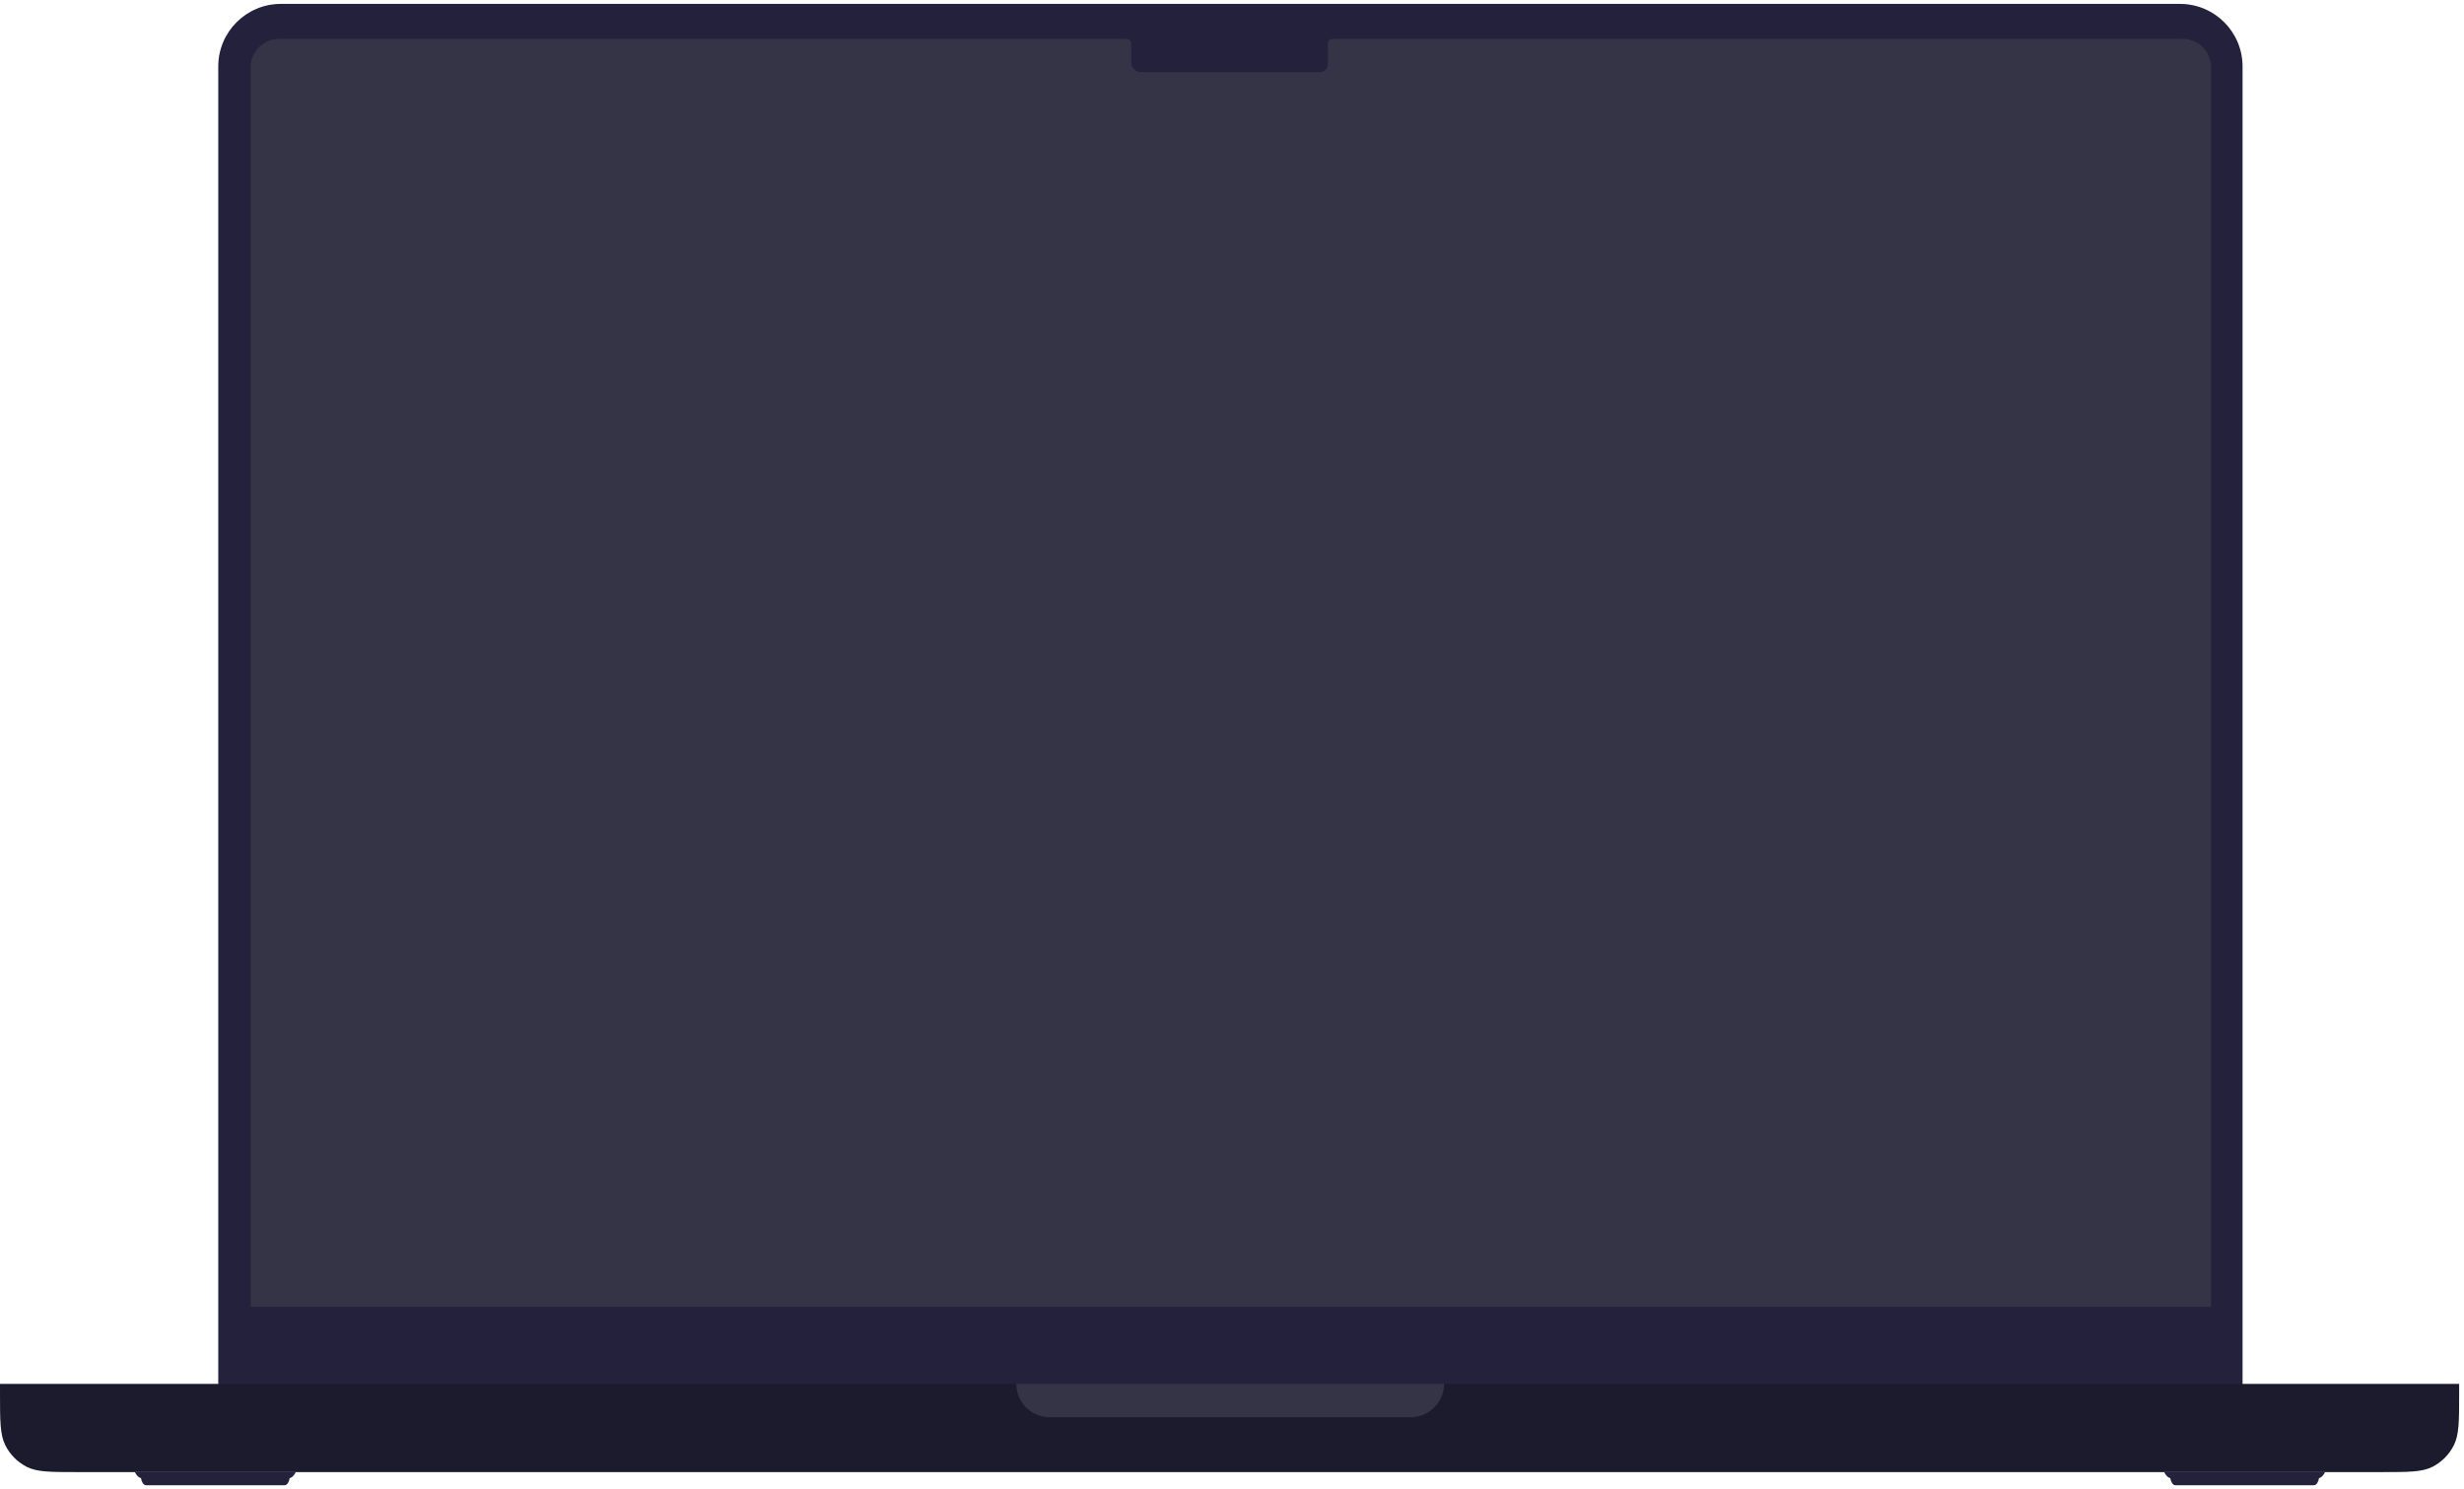 <svg width="359" height="217" viewBox="0 0 359 217" fill="none" xmlns="http://www.w3.org/2000/svg">
<path d="M31.8 9.686C31.8 4.651 35.882 0.569 40.917 0.569H317.619C322.654 0.569 326.736 4.651 326.736 9.686V201.805H31.8V9.686Z" fill="#23213B"/>
<path d="M43.087 214.516C42.989 214.761 42.674 215.282 42.203 215.399C42.154 215.743 41.938 216.43 41.466 216.43H21.283C20.811 216.43 20.595 215.743 20.546 215.399C20.075 215.282 19.76 214.761 19.662 214.516H43.087Z" fill="#23213B"/>
<path d="M338.751 214.516C338.653 214.761 338.338 215.282 337.867 215.399C337.818 215.743 337.602 216.43 337.13 216.43H316.947C316.476 216.43 316.259 215.743 316.21 215.399C315.739 215.282 315.425 214.761 315.326 214.516H338.751Z" fill="#23213B"/>
<path d="M358.294 203.035V201.66H0.001V203.035C0.001 207.054 0.001 209.063 0.772 210.598C1.45 211.948 2.532 213.046 3.863 213.734C5.375 214.516 7.356 214.516 11.316 214.516H346.979C350.94 214.516 352.92 214.516 354.433 213.734C355.763 213.046 356.845 211.948 357.523 210.598C358.294 209.063 358.294 207.054 358.294 203.035Z" fill="#1C1B2D"/>
<path d="M148.075 201.66H210.393C210.393 204.343 208.218 206.518 205.535 206.518H152.933C150.25 206.518 148.075 204.343 148.075 201.66Z" fill="#353447"/>
<path d="M40.661 5.665C38.377 5.665 36.526 7.509 36.526 9.784V190.428H322.142V9.784C322.142 7.509 320.291 5.665 318.007 5.665H194.196C193.794 5.665 193.468 5.991 193.468 6.393V9.303C193.468 9.973 192.925 10.516 192.254 10.516H166.28C165.476 10.516 164.824 9.865 164.824 9.061V6.393C164.824 5.991 164.498 5.665 164.096 5.665H40.661Z" fill="#353447"/>
</svg>
